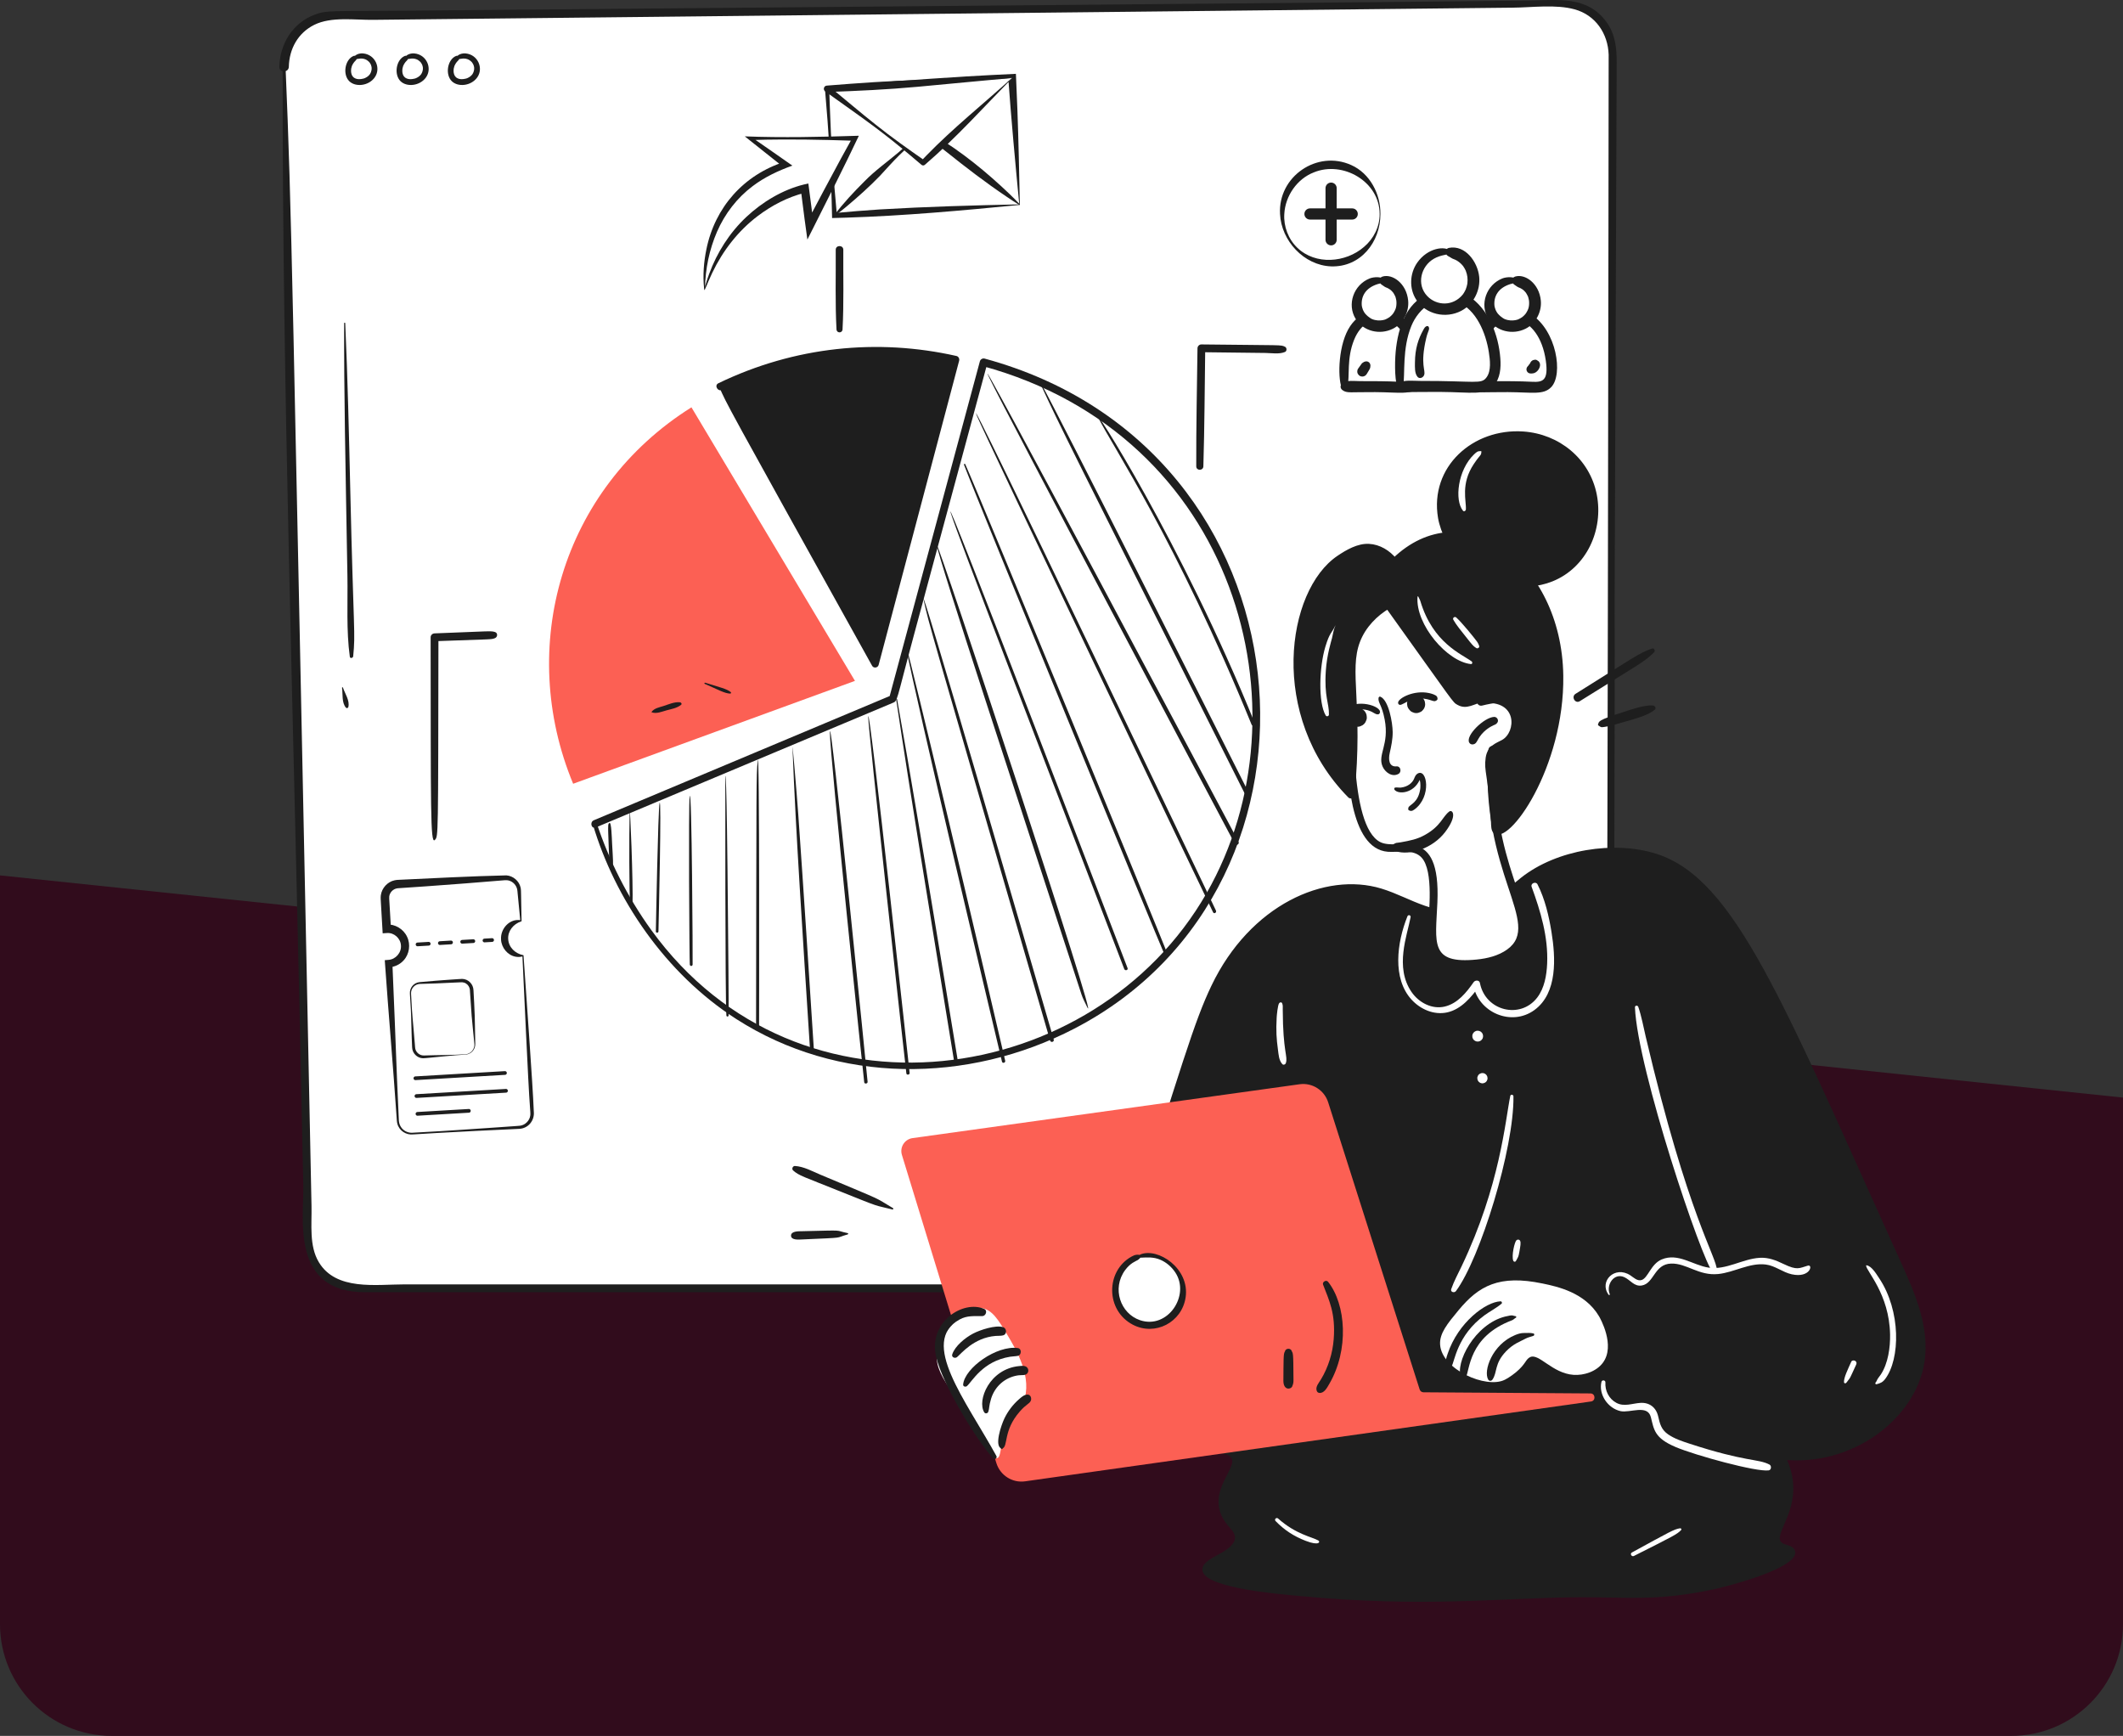 <svg width="570" height="466" viewBox="0 0 570 466" fill="none" xmlns="http://www.w3.org/2000/svg">
<rect x="0" y="0" width="570" height="466" fill="#333333" stroke="none"/>
<path d="M570 294.651L0 235V436C0 452.569 13.431 466 30 466H540C556.569 466 570 452.569 570 436V294.651Z" fill="#310C1C"/>
<g clip-path="url(#clip0_427_2)">
<path d="M76.273 17.927C78.441 122.854 80.609 227.781 82.777 332.706C82.928 340.007 88.865 345.847 96.137 345.847H418.745C426.11 345.847 432.086 339.862 432.107 332.465L432.986 14.457C433.007 6.98 426.938 0.929 419.494 1.003C309.498 2.079 199.501 3.154 89.503 4.23C82.066 4.304 76.119 10.46 76.273 17.927Z" fill="white"/>
<path d="M75.882 17.927C75.816 106.393 78.596 180.436 81.437 318.399C81.615 327.026 77.96 346.899 97.987 346.9C106.856 346.9 390.343 346.905 404.342 346.905C410.332 346.905 418.491 348.151 424.214 345.805C434.271 341.681 433.165 331.392 433.189 322.601C434.035 16.843 432.911 316.932 434.062 16.842C434.077 12.925 433.716 9.225 431.298 5.883C426.213 -1.149 418.248 0.017 410.577 0.156C399.579 0.355 199.798 2.086 110.908 2.841C88.658 3.03 87.686 2.697 84.341 3.994C78.522 6.25 75.149 11.801 75 17.927C74.96 19.572 77.505 19.572 77.546 17.927C77.662 13.122 79.988 8.852 84.372 6.668C88.926 4.4 95.252 5.387 100.204 5.327C111.205 5.194 401.062 2.094 406.116 2.058C411.361 2.02 417.694 1.108 422.79 2.515C428.365 4.054 431.722 9.012 431.904 14.673C431.907 14.763 431.616 308.582 431.058 331.509C430.881 338.835 426.167 344.523 418.585 344.79C417.769 344.819 418.167 344.772 108.613 344.793C100.94 344.793 90.234 346.563 85.596 338.828C82.961 334.434 83.74 328.681 83.638 323.765C78.348 68.589 78.371 58.468 76.665 17.927C76.644 17.423 75.882 17.417 75.882 17.927Z" fill="#1E1E1E"/>
<path d="M95.315 15.529C98.335 13.777 101.698 16.906 100.179 19.972C99.142 22.065 95.761 22.725 94.279 21.208C92.9 19.797 93.339 16.675 95.315 15.529Z" fill="white"/>
<path d="M95.182 15.758C95.643 16.086 96.271 15.584 97.471 15.748C97.295 15.724 97.614 15.758 97.963 15.877C98.882 16.187 99.415 17.026 99.218 16.77C99.366 16.963 99.529 17.248 99.614 17.451C99.539 17.272 99.684 17.612 99.752 17.961C99.761 18.005 99.779 18.175 99.767 18.048C99.787 18.271 99.791 18.48 99.764 18.725C99.784 18.55 99.748 18.923 99.623 19.295C99.458 19.785 99.123 20.161 99.255 20C98.897 20.438 98.557 20.688 97.977 20.959C98.205 20.853 97.387 21.328 96.092 21.24C96.001 21.234 96.12 21.246 96.132 21.247C95.568 21.166 95.295 21.024 94.98 20.807C94.888 20.742 95.073 20.889 94.989 20.813C94.663 20.513 94.609 20.383 94.707 20.531C94.613 20.392 94.527 20.264 94.427 20.03C94.493 20.185 94.401 19.975 94.337 19.717C94.276 19.474 94.258 19.26 94.281 19.458C94.245 19.145 94.243 18.833 94.284 18.484C94.267 18.632 94.302 18.391 94.312 18.339C94.406 17.867 94.575 17.485 94.51 17.634C94.828 16.881 95.445 16.277 95.267 16.489C95.446 16.277 95.476 16.259 95.603 16.118C96.094 15.575 95.526 14.781 94.958 15.006C92.596 15.938 91.932 20.006 93.781 21.805C95.453 23.432 98.962 23.098 100.607 20.784C102.37 18.304 100.761 14.636 97.474 14.339C95.838 14.192 94.579 15.328 95.185 15.761L95.182 15.758Z" fill="#1E1E1E"/>
<path d="M109.078 15.529C112.098 13.777 115.462 16.906 113.943 19.972C112.906 22.065 109.524 22.725 108.043 21.208C106.664 19.797 107.103 16.675 109.078 15.529Z" fill="white"/>
<path d="M108.944 15.758C109.405 16.086 110.033 15.584 111.233 15.748C111.057 15.724 111.376 15.758 111.725 15.877C112.645 16.187 113.177 17.026 112.98 16.77C113.128 16.963 113.291 17.248 113.376 17.451C113.301 17.272 113.446 17.612 113.515 17.961C113.524 18.005 113.541 18.175 113.53 18.048C113.549 18.271 113.553 18.48 113.527 18.725C113.546 18.55 113.51 18.923 113.385 19.295C113.221 19.785 112.885 20.162 113.018 20C112.66 20.438 112.319 20.688 111.739 20.959C111.966 20.855 111.155 21.328 109.854 21.24C109.763 21.234 109.883 21.246 109.895 21.247C109.331 21.166 109.057 21.024 108.743 20.807C108.65 20.742 108.835 20.889 108.752 20.813C108.419 20.507 108.373 20.386 108.47 20.531C108.376 20.392 108.289 20.264 108.189 20.03C108.255 20.183 108.164 19.974 108.099 19.717C108.038 19.474 108.02 19.26 108.043 19.458C108.007 19.145 108.005 18.833 108.046 18.484C108.029 18.632 108.064 18.391 108.074 18.339C108.168 17.867 108.337 17.485 108.273 17.634C108.59 16.881 109.207 16.277 109.029 16.489C109.208 16.277 109.238 16.259 109.365 16.118C109.856 15.575 109.289 14.781 108.72 15.006C106.358 15.938 105.694 20.006 107.543 21.805C109.216 23.432 112.724 23.098 114.37 20.784C116.132 18.304 114.523 14.636 111.236 14.339C109.601 14.192 108.341 15.328 108.947 15.761L108.944 15.758Z" fill="#1E1E1E"/>
<path d="M122.84 15.529C125.861 13.777 129.224 16.906 127.705 19.972C126.668 22.065 123.287 22.725 121.805 21.208C120.426 19.797 120.865 16.675 122.84 15.529Z" fill="white"/>
<path d="M122.708 15.758C123.169 16.086 123.797 15.584 124.997 15.748C124.821 15.724 125.14 15.758 125.489 15.877C126.408 16.187 126.941 17.026 126.744 16.77C126.892 16.963 127.054 17.248 127.139 17.451C127.065 17.272 127.21 17.612 127.278 17.961C127.287 18.005 127.305 18.175 127.293 18.048C127.313 18.271 127.317 18.48 127.29 18.725C127.31 18.55 127.274 18.923 127.148 19.295C126.984 19.782 126.649 20.162 126.781 20C126.423 20.438 126.083 20.688 125.503 20.959C125.731 20.853 124.919 21.328 123.618 21.24C123.527 21.234 123.646 21.246 123.658 21.247C123.094 21.166 122.821 21.024 122.506 20.807C122.414 20.742 122.599 20.889 122.515 20.813C122.182 20.507 122.136 20.386 122.233 20.531C122.139 20.392 122.053 20.264 121.953 20.03C122.018 20.185 121.927 19.975 121.863 19.717C121.802 19.474 121.784 19.26 121.806 19.458C121.771 19.145 121.769 18.833 121.809 18.484C121.793 18.632 121.827 18.391 121.838 18.339C121.933 17.862 122.102 17.482 122.036 17.634C122.354 16.881 122.97 16.277 122.793 16.489C122.972 16.277 123.002 16.259 123.129 16.118C123.619 15.575 123.052 14.781 122.484 15.006C120.122 15.938 119.458 20.006 121.307 21.805C122.979 23.432 126.487 23.098 128.133 20.784C129.896 18.304 128.287 14.636 125 14.339C123.364 14.192 122.105 15.328 122.711 15.761L122.708 15.758Z" fill="#1E1E1E"/>
<path d="M159.694 221.162C161.861 228.093 172.961 261.095 206.177 277.436C242.158 295.138 286.689 284.729 313.202 256.128C356.857 209.035 341.437 118.192 264.084 97.264C255.962 127.372 247.84 157.478 239.717 187.585C213.043 198.778 186.368 209.97 159.694 221.162Z" fill="white"/>
<path d="M159.169 221.309C165.066 241.167 178.526 261.263 197.693 273.566C224.912 291.036 259.754 291.009 288.46 276.129C362.782 237.602 353.482 120.468 264.362 96.264C263.824 96.119 263.235 96.446 263.089 96.99C256.762 120.473 240.535 180.692 238.747 187.319L239.451 186.611C218.689 195.321 165.345 217.718 159.432 220.2C158.265 220.69 158.777 222.627 159.962 222.13C181.824 212.958 238.889 189.028 239.575 188.739C241.108 188.095 240.408 188.882 245.354 170.572C248.467 159.048 261.621 110.364 265.084 97.544C264.66 97.785 264.235 98.028 263.811 98.269C331.76 116.776 352.173 190.385 323.973 239.736C294.053 292.097 214.42 304.306 174.885 249.705C168.436 240.8 163.428 230.76 160.223 221.02C160.003 220.354 158.968 220.63 159.171 221.31L159.169 221.309Z" fill="#1E1E1E"/>
<path d="M193.396 103.773C207.256 128.6 221.119 153.427 234.979 178.254C242.164 151.021 249.349 123.789 256.534 96.555C235.443 91.754 213.258 94.135 193.396 103.773Z" fill="#1E1E1E"/>
<path d="M193.133 103.928C195.128 108.503 194.027 106.568 234.156 178.738C234.555 179.459 235.691 179.297 235.9 178.509C241.525 157.338 255.922 102.88 257.52 96.829C257.656 96.312 257.35 95.689 256.807 95.566C235.648 90.793 213.385 92.987 192.878 102.882C191.685 103.457 192.727 105.239 193.916 104.665C212.683 95.604 234.511 92.643 256.264 97.546C256.026 97.125 255.788 96.704 255.55 96.282C249.964 117.464 235.648 171.944 234.062 177.999C234.644 177.923 235.224 177.847 235.806 177.77C195.737 106.297 196.547 107.773 193.659 103.619C193.433 103.292 192.978 103.57 193.134 103.928H193.133Z" fill="#1E1E1E"/>
<path d="M185.646 109.348C200.28 133.825 214.914 158.303 229.548 182.783C204.327 191.989 179.106 201.194 153.884 210.401C138.721 173.9 150.588 131.341 185.646 109.348Z" fill="#FC6054"/>
<path d="M323.089 125.188C323.404 114.633 323.441 104.066 323.587 93.506C323.241 93.854 322.895 94.201 322.549 94.549C326.373 94.6 337.847 94.729 339.758 94.751C341.41 94.771 343.475 95.145 345.015 94.478C345.548 94.248 345.527 93.334 345.015 93.095C343.771 92.515 344.979 92.733 322.549 92.463C321.982 92.456 321.518 92.947 321.51 93.506C321.379 104.064 321.14 114.629 321.179 125.188C321.183 126.425 323.052 126.422 323.089 125.188Z" fill="#1E1E1E"/>
<path d="M116.75 225.484C117.703 224.475 117.632 225.403 117.715 171.083C117.366 171.433 117.017 171.784 116.668 172.135C132.846 171.558 131.804 171.697 132.858 171.323C133.629 171.048 133.72 169.893 132.858 169.656C131.688 169.334 132.136 169.433 116.668 170.032C116.102 170.055 115.62 170.497 115.62 171.084C115.689 216.53 115.507 226.798 116.748 225.485L116.75 225.484Z" fill="#1E1E1E"/>
<path d="M226.21 88.439C226.593 81.338 226.365 74.163 226.418 67.05C226.429 65.734 224.373 65.733 224.383 67.05C224.437 74.163 224.209 81.336 224.592 88.439C224.649 89.484 226.153 89.485 226.21 88.439Z" fill="#1E1E1E"/>
<path d="M360.987 103.808C360.583 98.49 360.853 91.546 364.246 87.443C367.025 84.085 371.385 83.421 374.773 85.606C378.161 87.789 380.527 92.593 380.964 97.718C381.388 102.693 379.407 104.166 376.161 103.98C372.562 103.774 367.521 103.766 360.987 103.81V103.808Z" fill="white"/>
<path d="M361.777 104.027C362.456 100.839 361.508 96.281 363.569 91.198C367.157 82.35 377.58 84.151 379.408 96.775C380.19 102.178 378.605 102.641 375.721 102.489C372.519 102.321 368.424 102.309 365.082 102.315C363.621 102.317 361.672 101.968 360.446 102.879C359.77 103.381 359.756 104.235 360.446 104.736C361.678 105.629 362.47 105.221 369.214 105.266C375.849 105.309 378.762 106.08 380.85 103.941C384.161 100.55 382.289 88.717 375.478 84.392C370.979 81.536 365.392 83.285 362.515 87.542C359.341 92.24 359.1 101.076 360.196 104.027C360.455 104.722 361.592 104.888 361.775 104.027H361.777Z" fill="#1E1E1E"/>
<path d="M371.51 75.376C365.574 74.466 361.859 81.711 366.046 85.855C368.176 87.963 371.75 88.182 374.19 86.252C378.134 83.133 376.973 76.213 371.51 75.376Z" fill="white"/>
<path d="M371.8 75.205C371.15 74.172 368.878 74.297 367.748 74.746C363.416 76.472 361.596 81.723 363.964 85.583C366.047 88.979 370.497 89.99 373.98 88.246C376.718 86.875 378.37 83.718 378.074 80.677C377.628 76.074 373.857 73.442 371.197 74.237C370.175 74.542 370.101 75.822 370.916 76.393C371.677 76.928 371.892 77.099 372.458 77.286C372.12 77.175 372.468 77.231 373.139 77.679C373.542 77.947 373.829 78.303 374.077 78.581C373.778 78.247 374.141 78.548 374.632 79.594C374.433 79.173 374.693 79.499 374.927 80.821C374.778 79.977 375.22 81.957 374.566 83.244C374.254 83.86 374.174 83.977 373.915 84.338C374.187 83.96 373.735 84.629 373.077 85.135C373.362 84.916 372.698 85.433 372.052 85.709C372.468 85.531 370.551 86.562 368.344 85.642C368.614 85.754 367.568 85.393 366.511 84.17C366.193 83.802 365.782 82.825 365.967 83.275C365.746 82.736 365.676 82.312 365.629 82.092C365.586 81.888 365.65 82.318 365.629 82.111C365.379 79.57 366.623 77.298 369.863 76.272C370.409 76.098 372.21 75.861 371.798 75.206L371.8 75.205Z" fill="#1E1E1E"/>
<path d="M396.604 103.808C396.2 98.49 396.47 91.546 399.863 87.443C402.641 84.085 407.001 83.421 410.39 85.606C413.777 87.789 416.144 92.593 416.581 97.718C417.005 102.693 415.023 104.166 411.778 103.98C408.179 103.774 403.138 103.766 396.604 103.81V103.808Z" fill="white"/>
<path d="M397.393 104.027C398.072 100.839 397.125 96.281 399.185 91.198C402.774 82.35 413.197 84.151 415.025 96.775C415.807 102.178 414.222 102.641 411.338 102.489C408.135 102.321 404.041 102.309 400.698 102.315C399.238 102.317 397.289 101.968 396.062 102.879C395.386 103.381 395.373 104.235 396.062 104.736C397.295 105.629 398.087 105.221 404.83 105.266C411.466 105.309 414.379 106.08 416.466 103.941C419.777 100.55 417.906 88.717 411.094 84.392C406.595 81.536 401.009 83.285 398.132 87.542C394.958 92.24 394.716 101.076 395.813 104.027C396.071 104.722 397.208 104.888 397.392 104.027H397.393Z" fill="#1E1E1E"/>
<path d="M407.127 75.376C401.191 74.466 397.475 81.711 401.662 85.855C403.793 87.963 407.367 88.182 409.807 86.252C413.75 83.133 412.59 76.213 407.127 75.376Z" fill="white"/>
<path d="M407.416 75.205C406.767 74.172 404.495 74.297 403.365 74.746C399.033 76.472 397.213 81.723 399.581 85.583C401.664 88.979 406.114 89.99 409.596 88.246C412.334 86.875 413.986 83.718 413.691 80.677C413.245 76.074 409.474 73.442 406.813 74.237C405.791 74.542 405.718 75.822 406.533 76.393C407.294 76.928 407.509 77.099 408.074 77.286C407.737 77.175 408.085 77.231 408.756 77.679C409.159 77.947 409.446 78.303 409.693 78.581C409.395 78.247 409.757 78.548 410.248 79.594C410.05 79.173 410.31 79.499 410.544 80.821C410.395 79.977 410.836 81.957 410.183 83.244C409.871 83.86 409.79 83.977 409.532 84.338C409.804 83.96 409.352 84.629 408.694 85.135C408.979 84.916 408.315 85.433 407.668 85.709C408.085 85.531 406.167 86.562 403.96 85.642C404.23 85.754 403.184 85.393 402.128 84.17C401.81 83.802 401.398 82.825 401.583 83.275C401.362 82.736 401.292 82.312 401.246 82.092C401.203 81.888 401.267 82.318 401.246 82.111C400.995 79.57 402.24 77.298 405.479 76.272C406.026 76.098 407.827 75.861 407.415 75.206L407.416 75.205Z" fill="#1E1E1E"/>
<path d="M163.618 220.934C163.352 221.105 163.321 221.349 163.303 221.644C163.268 222.19 163.27 222.728 163.291 223.275C163.598 231.632 163.531 231.942 163.958 232.942C164.044 233.145 164.335 233.06 164.392 232.885C164.726 231.858 164.588 231.037 164.346 226.534C164.256 224.851 164.159 220.586 163.619 220.934H163.618Z" fill="#1E1E1E"/>
<path d="M169.055 217.979C168.889 224.207 168.935 239.556 169.176 242.916C169.205 243.328 169.802 243.335 169.819 242.916C170.038 237.521 169.134 214.985 169.055 217.979Z" fill="#1E1E1E"/>
<path d="M177.089 215.597C176.672 217.415 176.116 248.628 176.087 250.041C176.079 250.494 176.777 250.494 176.787 250.041C176.853 247.01 177.65 213.142 177.089 215.597Z" fill="#1E1E1E"/>
<path d="M185.17 213.807C184.814 215.755 185.096 258.119 185.205 258.949C185.269 259.432 185.903 259.441 185.96 258.949C186.013 258.485 185.766 210.548 185.17 213.807Z" fill="#1E1E1E"/>
<path d="M194.74 208.486C194.74 208.578 194.681 268.983 195.028 272.605C195.063 272.981 195.584 272.987 195.615 272.605C195.7 271.528 195.484 250.099 195.463 247.72C195.096 203.718 194.74 208.389 194.74 208.486Z" fill="#1E1E1E"/>
<path d="M203.425 204.331C203.037 208.701 203.102 208.335 202.993 275.568C202.993 276.092 203.804 276.092 203.804 275.568C203.804 275.446 203.98 198.099 203.427 204.331H203.425Z" fill="#1E1E1E"/>
<path d="M212.779 200.753C213.647 223.437 215.529 251.145 217.503 282.127C217.545 282.79 218.582 282.795 218.538 282.127C217.175 260.961 215.817 239.794 214.326 218.637C213.901 212.598 212.705 198.83 212.779 200.753Z" fill="#1E1E1E"/>
<path d="M222.816 196.644C222.803 202.74 231.793 288.916 232.034 290.549C232.11 291.065 232.971 290.945 232.941 290.427C232.889 289.521 222.833 189.147 222.816 196.645V196.644Z" fill="#1E1E1E"/>
<path d="M233.104 192.397C232.963 194.57 243.083 286.279 243.347 288.165C243.417 288.663 244.268 288.55 244.226 288.045C244.217 287.942 233.377 188.159 233.102 192.397H233.104Z" fill="#1E1E1E"/>
<path d="M240.618 187.773C244.671 214.882 249.158 241.89 256.142 284.747C256.247 285.387 257.218 285.116 257.114 284.479C247.185 224.316 244.596 208.615 240.86 187.707C240.831 187.545 240.593 187.615 240.616 187.774L240.618 187.773Z" fill="#1E1E1E"/>
<path d="M243.165 173.335C246.121 188.676 265.561 270.42 269.016 284.993C269.149 285.556 270.011 285.318 269.88 284.753C254.627 219.337 241.764 166.055 243.167 173.335H243.165Z" fill="#1E1E1E"/>
<path d="M248 161.12C249.618 168.273 248.039 162.578 281.945 279.348C282.126 279.971 283.099 279.706 282.917 279.08C276.896 258.425 245.941 152.017 248 161.12Z" fill="#1E1E1E"/>
<path d="M251.492 146.277C251.987 149.958 272.278 211.506 290.381 267.002C290.739 268.102 291.313 269.109 291.798 270.157C296.612 280.543 251.035 142.88 251.492 146.277Z" fill="#1E1E1E"/>
<path d="M255.306 137.822C257.223 143.973 276.836 194.798 301.848 260.136C302.058 260.688 302.952 260.448 302.739 259.89C301.862 257.608 252.226 127.94 255.307 137.824L255.306 137.822Z" fill="#1E1E1E"/>
<path d="M258.818 124.742C262.5 134.503 311.155 252.915 312.622 256.161C312.81 256.577 313.524 256.28 313.363 255.847C312.043 252.293 263.942 135.345 259.151 124.602C259.068 124.415 258.745 124.55 258.818 124.743V124.742Z" fill="#1E1E1E"/>
<path d="M262.295 111.657C264.182 116.256 324.803 243.244 325.703 244.915C325.985 245.437 326.694 244.977 326.476 244.46C326.221 243.854 257.339 99.584 262.295 111.657Z" fill="#1E1E1E"/>
<path d="M265.594 101.379C270.502 111.567 326.231 216.539 331.535 226.527C331.882 227.181 332.873 226.6 332.525 225.945C327.318 216.151 258.767 87.206 265.595 101.379H265.594Z" fill="#1E1E1E"/>
<path d="M279.259 102.864C284.825 114.925 286.061 117.254 334.67 213.986C334.979 214.598 335.896 214.059 335.587 213.446C321.764 185.994 285.85 114.522 279.429 102.765C279.368 102.652 279.209 102.751 279.261 102.864H279.259Z" fill="#1E1E1E"/>
<path d="M294.934 112.244C298.447 119.377 315.929 145.253 336.026 194.502C336.254 195.063 337.175 194.82 336.944 194.249C317.192 145.425 292.349 106.995 294.934 112.244Z" fill="#1E1E1E"/>
<path d="M92.4 86.761C92.342 105.337 92.74 123.551 93.279 154.716C93.401 161.827 92.951 169.252 93.922 176.299C93.998 176.853 94.783 176.653 94.829 176.176C95.467 169.604 94.949 170.603 94.042 131.469C93.695 116.559 93.346 101.655 92.694 86.761C92.685 86.573 92.402 86.571 92.4 86.761Z" fill="#1E1E1E"/>
<path d="M91.832 184.648C92.076 186.298 91.705 188.634 92.888 189.983C93.078 190.2 93.451 190.079 93.519 189.815C93.973 188.092 92.587 186.147 92.075 184.579C92.023 184.421 91.809 184.488 91.832 184.647V184.648Z" fill="#1E1E1E"/>
<path d="M174.989 191.222C176.244 191.691 177.747 191.022 178.976 190.689C180.343 190.319 181.734 190.109 182.863 189.213C183.166 188.973 182.881 188.561 182.581 188.53C181.046 188.369 179.527 189.096 178.079 189.55C176.968 189.899 175.677 190.125 174.94 191.098C174.904 191.144 174.946 191.204 174.991 191.222H174.989Z" fill="#1E1E1E"/>
<path d="M189.21 183.58C192.885 185.164 194.534 186.15 196.05 186.2C196.238 186.206 196.371 185.933 196.212 185.804C195.077 184.879 193.279 184.535 189.338 183.273C189.16 183.216 189.032 183.505 189.208 183.582L189.21 183.58Z" fill="#1E1E1E"/>
<path d="M375.946 103.755C375.433 96.991 375.775 88.157 380.091 82.938C383.625 78.668 389.173 77.823 393.482 80.601C397.792 83.379 400.801 89.488 401.356 96.007C401.895 102.335 399.375 104.209 395.246 103.973C390.666 103.71 384.256 103.701 375.945 103.755H375.946Z" fill="white"/>
<path d="M376.735 103.974C377.288 100.235 376.433 93.614 378.933 87.501C380.93 82.619 385.877 78.818 391.242 80.995C396.407 83.093 398.947 89.437 399.737 94.562C400.049 96.581 400.442 99.558 399.097 101.328C397.653 103.229 396.356 102.233 381.228 102.257C379.318 102.26 377.125 101.905 375.406 102.826C374.717 103.196 374.702 104.316 375.406 104.683C377.134 105.581 377.901 105.148 386.649 105.212C395.256 105.275 398.526 106.237 401.016 103.558C402.82 101.616 403.014 98.706 402.822 96.191C402.341 89.917 399.699 82.898 394.188 79.388C388.591 75.824 381.642 78.044 378.114 83.382C376.177 86.313 375.291 89.827 374.845 93.275C374.487 96.044 374.342 101.304 375.155 103.974C375.37 104.681 376.607 104.827 376.734 103.974H376.735Z" fill="#1E1E1E"/>
<path d="M389.314 67.685C381.86 66.542 377.194 75.642 382.453 80.844C385.128 83.49 389.616 83.766 392.68 81.343C397.632 77.425 396.173 68.737 389.314 67.685Z" fill="white"/>
<path d="M389.551 67.447C388.006 65.871 383.284 66.531 380.504 70.519C378.482 73.42 378.295 77.461 380.242 80.449C382.836 84.425 388.147 85.609 392.301 83.457C395.594 81.75 397.528 77.95 397.144 74.273C396.732 70.326 393.436 65.682 389 66.546C387.99 66.743 387.881 68.226 388.72 68.703C390.392 69.654 389.766 69.352 390.612 69.689C390.201 69.525 391.632 69.931 392.824 71.419C392.622 71.166 392.935 71.536 393.242 72.086C393.527 72.593 393.636 72.927 393.532 72.654C393.994 73.858 394.108 74.824 393.973 76.107C394.026 75.606 393.969 76.612 393.512 77.754C393.523 77.728 393.608 77.539 393.53 77.706C393.039 78.776 392.481 79.384 392.747 79.057C390.128 82.282 385.732 82.125 383.206 79.486C380.244 76.391 381.475 71.467 384.982 69.458C386.924 68.345 388.566 68.491 389.481 67.976C389.672 67.87 389.697 67.598 389.549 67.447H389.551Z" fill="#1E1E1E"/>
<path d="M383.134 87.541C382.606 87.65 382.385 88.121 382.144 88.558C380.807 90.972 379.919 93.573 379.898 97.317C379.89 98.508 379.78 100.212 380.583 101.157C381.145 101.82 382.108 101.375 382.36 100.687C382.848 99.349 381.215 97.999 382.918 90.789C383.384 88.822 383.891 88.474 383.616 87.815C383.53 87.608 383.364 87.493 383.134 87.541Z" fill="#1E1E1E"/>
<path d="M396.482 244.6C380.666 248.802 374.817 235.471 357.545 238.61C343.431 241.174 333.979 252.128 330.726 256.983C322.897 268.67 321.66 275.184 295.769 357.214C294.184 362.236 292.582 367.378 292.756 372.644C292.817 374.469 294.32 381.569 299.793 386.014C310.695 394.865 328.888 385.567 331.571 391.102C333.248 394.563 326.532 399.017 328.559 405.551C329.75 409.387 332.776 410.136 332.575 412.943C332.244 417.564 323.788 419.012 323.876 421.343C324.046 425.839 354.558 427.848 354.558 427.848C396.298 430.598 403.893 426.946 437.172 427.799C459.737 428.376 481.342 419.404 480.8 416.64C480.618 415.708 478.263 416.312 477.119 414.624C474.37 410.569 485.086 403.859 478.123 390.767C495.034 392.782 509.783 382.504 514.426 370.103C518.786 358.458 513.121 347.227 506.061 332.134C488.467 294.517 486.47 284.774 468.252 254.18C461.994 243.671 456.305 234.869 445.615 230.974C434.899 227.071 424.178 229.915 420.994 230.818C406.972 234.8 407.339 241.718 396.482 244.603V244.6Z" fill="#1E1E1E"/>
<path d="M396.312 243.982C385.458 246.566 379 241.005 370.888 238.541C355.752 233.944 335.631 242.938 325.266 264.587C320.708 274.109 317.612 284.653 300.707 338.399C293.171 362.358 290.654 368.146 292.133 374.856C293.15 379.477 295.659 383.967 299.391 386.905C309.508 394.87 325.347 388.333 329.84 390.714C334.255 393.055 322.351 400.384 329.518 409.352C330.695 410.825 333.767 412.995 328.995 416.208C326.424 417.939 322.228 419.277 322.895 421.842C324.079 426.395 343.774 427.961 348.504 428.413C382.439 431.659 402.522 428.951 424.072 428.777C435.832 428.683 444.534 429.984 459.893 426.699C464.589 425.695 479.55 421.675 481.731 417.769C482.528 416.343 481.499 415.224 480.124 414.849C478.692 414.458 477.674 414.056 477.855 412.616C478.323 408.874 484.983 401.734 479.016 390.242C478.719 390.762 478.422 391.282 478.125 391.802C497.413 394.017 514.303 380.736 516.683 365.763C518.16 356.466 514.237 347.393 510.489 339.118C478.729 269.015 465.89 235.982 444.8 229.236C433.401 225.59 417.956 228.05 408.409 235.604C404.331 238.832 402.001 241.727 396.133 243.328C394.502 243.773 395.194 246.322 396.833 245.875C405.363 243.548 407.702 238.976 413.206 235.615C419.651 231.678 427.997 230.058 435.468 230.396C455.111 231.283 462.457 246.302 473.353 265.535C484.911 285.937 491.551 303.493 503.347 328.867C508.241 339.394 513.134 348.736 514.519 357.142C517.475 375.097 499.533 392.129 478.123 389.73C477.294 389.637 476.906 390.665 477.232 391.29C479.495 395.616 480.16 400.218 478.522 404.861C477.601 407.469 475.504 410.198 475.485 413.042C475.475 414.639 476.362 416.025 477.813 416.697C478.14 416.848 479.593 417.282 479.697 417.251C479.763 417.27 479.83 417.29 479.896 417.309C479.703 417.167 479.605 416.983 479.601 416.759C479.539 416.535 479.802 416.496 479.601 416.62C479.645 416.592 479.521 416.743 479.326 416.923C475.115 420.796 456.708 427.044 435.181 426.638C412.568 426.212 402.042 427.781 383.509 427.809C369.875 427.83 350.341 426.997 336.801 424.845C334.378 424.46 326.997 423.234 325.169 421.591C324.928 421.373 324.886 421.375 324.905 421.211C324.868 421.535 324.941 421.241 325.019 421.165C327.175 419.018 332.369 417.979 333.451 413.924C334.654 409.415 328.586 408.074 329.227 402.19C329.68 398.025 333.524 394.622 332.727 391.417C330.698 383.256 310.358 394.664 299.576 384.563C296.515 381.696 294.253 377.382 293.749 373.177C293.086 367.651 294.156 364.504 316.248 295.258C321.679 278.23 325.744 264.171 333.74 254.491C343.346 242.863 357.876 235.525 372.555 240.842C379.878 243.494 386.202 248.139 396.652 245.223C397.444 245.003 397.112 243.798 396.313 243.988L396.312 243.982Z" fill="#1E1E1E"/>
<path d="M370.887 158.036C362.778 162.954 362.683 174.646 362.532 193.096C362.474 200.22 362.275 224.656 370.985 227.335C374.92 228.546 381.617 225.509 383.8 231.915C388.19 244.791 377.008 260.693 396.698 258.621C397.935 258.49 404.347 257.816 407.297 253.757C413.274 245.53 398.318 232.255 400.683 201.338C408.457 199.342 411.423 192.335 410.45 190.084C409.369 187.58 404.185 186.695 397.631 188.364C397.527 185.94 397.279 182.336 396.627 178.007C395.106 167.923 394.345 162.882 390.883 159.644C386.055 155.128 376.85 154.42 370.885 158.036H370.887Z" fill="white"/>
<path d="M370.675 157.674C364.86 160.438 363.177 167.215 362.405 173.101C361.374 180.966 361.452 189.018 361.504 196.939C361.572 207.5 362.293 227.831 372.607 228.659C375.471 228.888 379.446 227.818 381.665 230.206C385.025 233.824 383.555 245.232 383.46 248.983C383.305 255.149 384.879 258.928 391.095 259.713C396.84 260.438 405.711 258.871 408.686 253.545C413.752 244.48 399.496 231.753 401.757 201.34C401.494 201.686 401.232 202.033 400.967 202.38C409.81 199.998 416.01 189.68 408.133 187.017C404.716 185.862 400.75 186.475 397.341 187.314C397.799 187.664 398.258 188.015 398.716 188.364C398.529 184.164 398.026 180.01 397.395 175.856C396.497 169.939 395.722 162.562 391.537 158.757C386.553 154.227 377.145 153.085 370.342 157.104C369.148 157.809 370.23 159.676 371.428 158.97C376.875 155.766 385.168 155.931 389.988 160.313C393.944 163.909 394.36 170.394 395.126 175.336C395.796 179.664 396.349 183.987 396.546 188.366C396.579 189.083 397.213 189.591 397.92 189.416C400.818 188.7 404.07 188.171 407.015 188.95C408.389 189.314 409.715 189.995 409.527 191.568C408.991 196.023 404.338 199.234 400.399 200.3C399.915 200.43 399.645 200.865 399.609 201.34C397.177 234.404 414.331 247.934 404.65 254.896C402.309 256.58 399.332 257.302 396.503 257.585C383.809 258.858 385.441 253.175 385.922 242.271C386.856 221.039 375.521 228.546 370.596 226.066C362.019 221.747 363.393 190.446 363.744 180.431C364.047 171.783 364.415 163.627 371.182 158.333C371.581 158.021 371.073 157.483 370.675 157.674Z" fill="#1E1E1E"/>
<path d="M242.152 310.04C250.604 337.605 259.054 365.17 267.505 392.734C268.525 396.059 271.798 398.148 275.229 397.664C325.876 390.519 376.522 383.375 427.17 376.23C428.496 376.043 428.366 374.078 427.026 374.069L382.185 373.763C381.718 373.76 381.305 373.456 381.163 373.008C372.975 347.314 364.788 321.619 356.6 295.924C355.556 292.646 352.313 290.597 348.919 291.069C314.285 295.888 279.65 300.708 245.017 305.525C242.882 305.822 241.519 307.969 242.153 310.039L242.152 310.04Z" fill="#FC6054"/>
<path d="M306.293 337.184C301.794 338.275 298.711 343.185 299.604 348.021C300.451 352.609 304.72 356.285 309.595 355.737C314.523 355.182 317.817 350.566 317.646 346.122C317.429 340.508 311.704 335.874 306.293 337.185V337.184Z" fill="white"/>
<path d="M306.352 336.973C305.356 336.674 304.676 336.845 303.776 337.347C296.834 341.213 296.796 351.8 304.18 355.632C310.113 358.711 317.322 355.032 318.325 348.286C319.484 340.478 310.841 334.821 306.177 336.761C305.759 336.935 305.753 337.651 306.293 337.626C308.123 337.538 309.74 337.427 311.479 338.159C313.154 338.865 314.59 340.113 315.584 341.637C319.598 347.793 313.469 356.945 306.05 354.397C300.822 352.602 298.473 345.893 302.07 340.98C303.488 339.044 304.895 338.608 305.474 338.258C305.859 338.026 306.138 337.659 306.447 337.341C306.563 337.221 306.508 337.021 306.35 336.973H306.352Z" fill="#1E1E1E"/>
<path d="M398.186 187.797C395.552 188.083 394.784 189.349 392.932 188.948C390.544 188.429 389.392 185.681 388.77 184.816C383.415 177.364 378.058 169.912 372.702 162.46C370.593 163.684 367.786 165.724 365.695 169.039C360.061 177.973 365.391 186.04 362.69 213.35C340.806 191.344 346.998 156.67 360.55 149.23C362.665 148.069 365.022 146.399 368.19 146.831C371.582 147.293 373.714 149.714 374.395 150.559C376.145 148.851 381.736 143.836 389.834 143.617C398.874 143.372 405.095 149.269 407.519 151.566C421.37 164.691 420.579 188.095 415.437 203.065C411.65 214.091 404.308 224.024 401.879 223.147C400.89 222.791 401.54 220.934 400.493 212.048C399.762 205.838 399.05 203.396 400.682 201.338C402.151 199.489 403.786 200.126 405.324 197.997C406.733 196.047 407.302 192.829 405.847 190.543C403.759 187.262 398.677 187.743 398.186 187.797Z" fill="#1E1E1E"/>
<path d="M398.186 187.157C395.81 187.395 393.575 189.178 391.51 187.185C390.749 186.451 390.282 185.528 389.727 184.642C388.536 182.741 374.802 163.818 373.49 161.999C373.202 161.599 372.702 161.399 372.243 161.671C366.556 165.023 362.78 170.197 362.133 176.796C361.211 186.217 363.739 192.451 361.701 213.35C362.263 213.117 362.826 212.883 363.388 212.649C341.841 190.813 346.936 154.163 364.7 147.986C368.192 146.773 371.613 148.367 373.847 151.109C374.116 151.439 374.666 151.379 374.942 151.109C378.623 147.537 383.404 144.946 388.554 144.475C399.456 143.48 409.573 152.584 414.022 162.208C419.973 175.08 419.827 196.139 409.613 213.62C408.136 216.15 404.896 221.096 402.728 222.133C402.595 222.197 402.404 222.242 402.289 222.31C402.103 222.419 402.188 222.245 402.227 222.332C402.327 222.557 402.23 222.374 402.152 221.674C401.96 219.905 402.115 217.608 401.045 209.376C400.772 207.281 399.932 204.25 401.106 202.287C401.969 200.845 403.655 200.672 404.899 199.711C408.348 197.05 408.87 190.13 404.053 187.767C402.282 186.898 400.141 186.601 398.183 186.805C396.929 186.935 396.918 188.922 398.183 188.79C407.518 187.818 407.079 196.56 403.262 198.65C401.733 199.488 399.351 200.177 398.887 203.391C398.343 207.168 399.572 207.779 400.312 220.705C400.366 221.635 400.293 222.978 401.052 223.669C405.065 227.321 420.075 205.931 419.724 181.373C419.284 150.546 392.683 131.695 373.844 150.009H374.939C373.113 147.769 370.475 146.149 367.552 145.999C364.519 145.845 361.522 147.574 359.079 149.224C345.302 158.536 340.482 192.258 361.987 214.052C362.636 214.709 363.594 214.169 363.675 213.35C366.052 188.982 362.099 180.132 365.161 172.239C366.65 168.402 369.657 165.303 373.161 163.251C372.744 163.142 372.329 163.033 371.913 162.923C390.932 189.458 389.967 188.448 391.311 189.216C393.838 190.656 395.863 188.831 398.353 188.416C399.054 188.299 398.899 187.086 398.183 187.158L398.186 187.157Z" fill="#1E1E1E"/>
<path d="M392.969 150.014C382.748 139.777 385.252 122.964 400.338 117.927C408.116 115.328 419.024 117.015 424.756 125.753C429.95 133.673 428.987 144.475 422.614 150.988C414.373 159.409 400.308 157.362 392.969 150.014Z" fill="#1E1E1E"/>
<path d="M393.396 149.762C392.021 147.159 389.634 145.34 388.355 140.07C385.541 128.468 394.051 118.79 405.597 117.907C414.082 117.258 422.441 121.583 425.664 129.727C430.945 143.07 421.043 157.93 405.214 155.068C400.792 154.269 396.893 152.088 393.226 149.569C392.814 149.285 392.233 149.855 392.527 150.27C397.629 157.451 409.065 159.201 416.85 156.059C425.986 152.372 430.578 142.238 428.711 132.747C426.813 123.098 418.567 116.48 408.959 115.833C395.48 114.925 383.788 125.307 386.095 139.051C386.727 142.815 389.382 148.613 392.718 150.439C393.159 150.68 393.627 150.199 393.394 149.76L393.396 149.762Z" fill="#1E1E1E"/>
<path d="M401.176 192.451C398.49 192.545 393.329 197.534 394.49 199.386C394.731 199.771 395.134 199.906 395.564 199.825C396.719 199.607 396.476 198.343 398.378 196.482C399.767 195.124 401.424 194.52 401.012 194.694C401.251 194.594 401.479 194.508 401.688 194.354C402.7 193.608 402.004 192.422 401.175 192.452L401.176 192.451Z" fill="#1E1E1E"/>
<path d="M370.118 187.392C369.963 188.694 371.006 189.135 371.777 193.2C373.043 199.873 369.833 202.533 371.188 205.729C371.873 207.343 373.801 208.733 375.508 207.734C376.372 207.227 376.061 205.637 374.969 205.735C372.843 205.927 372.759 203.778 373.119 202.162C373.54 200.276 373.935 198.454 373.917 196.506C373.895 194.026 372.861 187.946 370.603 187.022C370.346 186.917 370.145 187.175 370.118 187.392Z" fill="#1E1E1E"/>
<path d="M389.103 217.858C387.241 219.277 386.892 221.745 382.525 224.165C380.472 225.304 378.615 225.659 376.093 226.115C374.663 226.374 375.091 226.05 373.848 226.804C373.529 226.997 373.472 227.441 373.732 227.709C374.047 228.034 374.266 228.34 374.723 228.496C378.406 229.754 384.641 227.821 388.047 223.312C391.441 218.815 389.916 217.239 389.104 217.858H389.103Z" fill="#1E1E1E"/>
<path d="M378.467 190.614C378.692 190.892 378.947 191.099 379.326 191.222C379.868 191.508 380.627 191.508 381.169 191.222C381.788 191.02 382.012 190.629 382.312 190.239C382.529 189.864 382.637 189.461 382.639 189.027C382.611 188.814 382.582 188.601 382.554 188.388C382.44 187.982 382.236 187.629 381.939 187.329C381.902 187.299 381.864 187.269 381.827 187.239C381.612 187.007 381.357 186.842 381.063 186.746C380.526 186.463 379.771 186.463 379.232 186.746C378.618 186.947 378.394 187.335 378.097 187.722C377.882 188.093 377.774 188.495 377.773 188.925C377.801 189.136 377.83 189.347 377.858 189.559C377.971 189.963 378.174 190.314 378.468 190.611L378.467 190.614Z" fill="#1E1E1E"/>
<path d="M365.415 194.881C366.014 194.685 366.565 194.132 366.759 193.531C367.093 192.891 366.959 192.406 366.887 191.868C366.766 191.435 366.549 191.059 366.234 190.741C366.062 190.608 365.891 190.474 365.719 190.341C365.042 189.947 364.134 189.854 363.455 190.212C362.856 190.408 362.305 190.961 362.111 191.562C361.777 192.202 361.911 192.688 361.983 193.225C362.103 193.659 362.321 194.035 362.636 194.352C362.808 194.486 362.979 194.619 363.151 194.752C363.81 195.136 364.724 195.245 365.415 194.881Z" fill="#1E1E1E"/>
<path d="M375.902 189.226C376.831 189.251 378.993 186.827 383.173 187.705C383.958 187.87 384.777 188.237 385.135 188.237C385.408 188.237 385.996 187.942 385.953 187.625C385.974 187.781 385.969 187.278 385.825 187.029C385.526 186.517 384.277 186.182 383.7 186.058C379.684 185.198 375.602 187.336 375.379 188.538C375.314 188.893 375.531 189.217 375.902 189.226Z" fill="#1E1E1E"/>
<path d="M362.11 191.18C362.981 190.976 365.819 189.503 368.886 191.406C369.345 191.691 370.27 192.118 370.493 191.312C371.005 189.458 363.935 187.521 361.608 190.315C361.283 190.705 361.584 191.303 362.11 191.18Z" fill="#1E1E1E"/>
<path d="M374.431 212.034C375.451 213.301 379.462 213.026 381.138 209.426C381.304 209.07 381.292 209.144 381.344 209.042C381.417 208.897 381.277 209.153 381.329 209.058C381.339 209.04 381.38 208.992 381.399 208.985C381.504 208.943 381.247 209.088 381.336 209.03C381.359 209.015 381.381 209.001 381.407 208.989C381.432 208.977 381.21 209.066 381.28 209.045C381.392 209.012 381.157 209.055 381.154 209.057C381.336 209.046 380.975 209.012 381.105 209.049C380.942 209.003 380.887 208.888 381.005 209.024C381.09 209.121 380.944 208.921 380.962 208.966C381.054 209.189 381.15 209.049 381.326 210.085C381.344 210.193 381.31 209.935 381.322 210.047C381.438 211.098 381.281 212.04 381.322 211.754C380.814 215.428 378.598 215.975 378.186 216.683C378.103 216.827 378.13 216.969 378.094 217.117C378.045 217.324 378.16 217.484 378.345 217.561C378.742 217.723 379.016 217.847 379.747 217.317C384.457 213.899 383.179 206.036 380.55 207.705C380.061 208.017 379.865 208.568 379.652 209.075C379.191 210.17 377.975 211.212 376.138 211.425C375.621 211.484 375.096 211.333 374.595 211.42C374.295 211.471 374.278 211.844 374.434 212.036L374.431 212.034Z" fill="#1E1E1E"/>
<path d="M258.711 378.487C252.893 369.166 248.218 365.43 254.473 356.982C255.403 355.726 259.166 350.643 263.41 351.138C266.34 351.479 268.038 354.312 270.311 358.101C272.854 362.34 277.347 369.836 274.773 376.47C273.509 379.726 271.663 379.888 269.865 384.758C268.343 388.883 268.792 391.138 267.709 391.444C266.139 391.888 264.275 387.4 258.711 378.485V378.487Z" fill="white"/>
<path d="M267.518 390.852C259.291 375.891 246.738 360.217 257.641 354.219C259.675 353.099 261.528 353.343 263.73 353.315C264.675 353.303 265.23 351.827 264.25 351.391C258.672 348.912 249.222 354.803 251.316 364.133C253.03 371.775 262.373 386.838 266.655 391.523C267.086 391.995 267.814 391.393 267.519 390.854L267.518 390.852Z" fill="#1E1E1E"/>
<path d="M269.132 388.947C269.231 388.841 269.302 388.747 269.387 388.627C269.292 388.7 269.198 388.774 269.102 388.847C270.754 388.321 269.245 384.101 273.832 378.89C275.58 376.904 276.327 376.916 276.738 376.075C277.073 375.386 276.685 374.285 275.768 374.378C274.88 374.467 274.253 375.055 273.6 375.623C272.019 376.992 270.606 378.818 269.663 380.797C268.78 382.651 266.919 388.173 268.85 388.848C268.755 388.775 268.661 388.702 268.565 388.628C268.731 388.859 268.938 389.157 269.132 388.949V388.947Z" fill="#1E1E1E"/>
<path d="M256.949 364.321C258.008 363.469 261.401 359.098 267.327 358.63C267.974 358.579 268.664 358.643 269.295 358.486C270.426 358.204 270.341 356.594 269.295 356.27C267.288 355.648 263.186 357.009 261.31 357.978C259.12 359.111 256.386 361.366 255.668 363.57C255.407 364.372 256.405 364.756 256.949 364.32V364.321Z" fill="#1E1E1E"/>
<path d="M259.612 372.094C261.007 370.882 263.801 365.415 271.205 364.217C271.899 364.104 272.608 364.118 273.295 363.977C274.291 363.773 274.353 362.042 273.295 361.892C267.621 361.089 259.002 367.219 258.592 371.67C258.539 372.232 259.259 372.401 259.612 372.094Z" fill="#1E1E1E"/>
<path d="M265.342 378.993C265.658 378.145 265.475 377.496 266.087 375.509C267.148 372.064 269.884 369.833 273.079 369.259C274.37 369.027 275.396 369.409 275.925 368.531C276.21 368.057 276.124 367.458 275.737 367.07C275.213 366.544 274.323 366.66 273.652 366.723C265.64 367.477 262.282 375.978 264.253 379.135C264.539 379.595 265.163 379.468 265.341 378.993H265.342Z" fill="#1E1E1E"/>
<path d="M414.152 344.558C402.486 342.114 397.01 345.207 391.629 351.7C388.625 355.326 386.444 357.957 386.651 360.984C387.109 367.682 399.029 372.887 403.996 370.41C404.34 370.239 405.618 369.547 407.039 368.364C409.723 366.129 409.576 364.913 410.832 364.317C413.178 363.203 416.753 368.665 422.449 369.079C425.212 369.28 428.571 368.234 430.353 365.833C433.809 361.178 429.574 353.79 429.323 353.366C425.53 346.942 418.124 345.389 414.151 344.556L414.152 344.558Z" fill="white"/>
<path d="M411.698 357.965C410.862 357.755 410.031 357.851 409.182 357.845C408.33 357.839 407.594 358.073 406.803 358.396C400.626 360.924 398.197 368.05 399.574 370.363C399.841 370.811 400.426 370.762 400.703 370.363C402.075 368.388 401.144 366.127 404.341 362.784C406.369 360.664 408.216 360.124 409.591 359.36C410.238 359 411.01 358.868 411.698 358.612C411.989 358.504 412.041 358.05 411.698 357.963V357.965Z" fill="#1E1E1E"/>
<path d="M406.881 353.315C406.051 353.249 406.45 352.845 404.082 353.44C395.978 355.476 390.522 365.961 392.307 369.878C392.532 370.374 393.254 370.287 393.505 369.878C394.685 367.942 394.139 358.875 405.963 354.429C406.386 354.27 406.621 353.925 406.997 353.741C407.217 353.633 407.088 353.332 406.882 353.315H406.881Z" fill="#1E1E1E"/>
<path d="M402.883 349.341C398.914 349.476 391.471 355.034 388.669 363.449C388.33 364.468 387.954 365.501 388.191 366.575C388.361 367.345 389.355 367.341 389.743 366.779C390.54 365.622 391.158 358.471 398.611 353.059C400.084 351.989 401.774 351.148 403.146 349.976C403.392 349.767 403.192 349.331 402.883 349.341Z" fill="#1E1E1E"/>
<path d="M429.974 370.953C429.156 374.373 431.703 378.053 435.074 378.816C437.608 379.39 442.341 376.904 443.239 380.449C444.09 383.802 444.161 386.037 449.912 388.468C455.166 390.689 471.546 395.197 474.872 394.722C475.6 394.619 475.682 393.48 475.075 393.164C471.949 391.541 468.9 392.55 453.581 387.545C451.615 386.902 449.606 386.247 447.884 385.065C446.037 383.799 445.665 382.257 445.197 380.214C444.651 377.835 442.863 376.432 440.37 376.609C438.206 376.762 436.044 377.709 433.983 376.6C431.964 375.513 430.894 373.354 431.032 371.096C431.069 370.487 430.116 370.363 429.975 370.952L429.974 370.953Z" fill="white"/>
<path d="M432.2 347.401C431.138 344.93 433.368 341.544 436.16 342.884C437.77 343.657 438.768 345.423 440.79 345.096C444.112 344.558 444.116 339.349 448.666 339.21C452.855 339.081 456.058 342.538 461.303 342.015C465.593 341.586 469.725 338.919 474.099 339.465C476.615 339.778 478.608 341.548 481.054 342.085C486.06 343.185 486.845 339.346 485.384 339.764C483.061 340.43 482.574 341.099 478.924 339.343C476.831 338.336 474.842 337.523 472.471 337.662C467.818 337.936 463.448 341.013 458.722 340.292C454.517 339.65 450.534 336.244 446.141 338.101C443.229 339.331 442.503 343.051 440.761 343.618C439.61 343.993 438.597 342.935 437.714 342.357C433.573 339.649 429.231 343.957 431.893 347.583C432.031 347.772 432.294 347.615 432.203 347.402L432.2 347.401Z" fill="white"/>
<path d="M438.966 270.419C439.625 287.022 457.035 338.691 459.834 341.465C460.241 341.87 460.95 341.571 460.956 340.998C460.993 337.476 453.261 326.786 441.853 278.28C441.232 275.642 440.741 272.857 439.858 270.297C439.698 269.834 438.945 269.878 438.966 270.419Z" fill="white"/>
<path d="M377.874 245.993C375.032 253.091 373.799 262.65 378.959 268.325C381.357 270.962 385.016 272.563 388.57 271.775C392.372 270.932 395.087 267.628 397.25 264.616C396.683 264.541 396.118 264.468 395.551 264.393C396.879 271.818 405.791 275.645 411.965 271.153C418.253 266.576 417.659 257.01 416.56 250.214C415.862 245.899 414.795 241.307 412.797 237.393C412.358 236.535 410.886 237.131 411.224 238.06C413.64 244.691 415.705 251.538 415.391 258.691C415.253 261.82 414.67 265.262 412.717 267.807C408.2 273.69 398.811 271.422 397.344 263.897C397.177 263.041 396.062 263.073 395.645 263.674C393.724 266.439 391.359 269.371 387.938 270.201C384.477 271.04 380.954 269.16 378.998 266.328C374.392 259.658 377.818 251.085 378.728 246.228C378.835 245.659 378.086 245.466 377.874 245.992V245.993Z" fill="white"/>
<path d="M397.129 279.561C397.247 279.525 397.355 279.482 397.472 279.417C397.777 279.18 397.829 279.159 397.883 279.038C398.147 278.749 398.15 278.491 398.195 278.154C398.148 277.809 398.148 277.562 397.883 277.27C397.666 276.936 397.404 276.864 397.129 276.747C396.786 276.7 396.538 276.633 396.183 276.82C396.061 276.855 395.953 276.918 395.862 277.007C395.471 277.262 395.209 277.865 395.316 278.346C395.316 278.478 395.349 278.6 395.415 278.714C395.537 279.092 395.773 279.228 396.009 279.411C396.123 279.461 396.24 279.508 396.355 279.558C396.611 279.627 396.87 279.627 397.126 279.558L397.129 279.561Z" fill="white"/>
<path d="M398.544 290.705C398.868 290.599 399.165 290.301 399.271 289.975C399.451 289.629 399.38 289.367 399.339 289.076C399.274 288.843 399.156 288.639 398.986 288.466C398.893 288.395 398.801 288.323 398.708 288.251C398.342 288.038 397.852 287.987 397.484 288.182C397.161 288.288 396.864 288.586 396.758 288.911C396.577 289.258 396.649 289.52 396.689 289.811C396.755 290.044 396.873 290.248 397.043 290.42C397.135 290.492 397.228 290.564 397.32 290.636C397.677 290.845 398.171 290.903 398.544 290.705Z" fill="white"/>
<path d="M343.442 269.302C343.042 269.846 342.808 272.542 342.772 273.168C342.571 276.735 342.722 278.873 343.114 281.777C343.29 283.081 343.35 284.627 344.272 285.646C344.578 285.985 345.102 285.781 345.231 285.392C345.842 283.565 344.447 282.576 344.403 271.044C344.4 270.437 344.487 269.86 344.226 269.301C344.066 268.959 343.623 269.054 343.441 269.301L343.442 269.302Z" fill="white"/>
<path d="M405.496 294.193C404.155 300.652 402.81 318.184 392.401 339.981C391.44 341.994 390.373 343.945 389.637 346.056C389.357 346.862 390.472 347.172 390.904 346.593C397.41 337.891 406.544 308.26 406.341 294.309C406.333 293.837 405.598 293.702 405.495 294.193H405.496Z" fill="white"/>
<path d="M407.148 332.942C406.672 333.333 405.779 337.037 406.288 338.435C406.379 338.687 406.722 338.838 406.928 338.604C407.09 338.42 407.184 338.219 407.289 338.002C407.503 337.569 407.689 337.515 407.939 336.027C408.191 334.517 408.406 333.58 408.113 333.067C407.901 332.694 407.446 332.697 407.148 332.943V332.942Z" fill="white"/>
<path d="M501.026 339.745C501.017 341.179 507.237 347.33 507.464 358.194C507.538 361.745 506.923 366.004 504.996 368.961C504.751 369.335 504.458 369.671 504.208 370.041C503.954 370.416 503.867 370.829 503.566 371.162C503.394 371.352 503.56 371.676 503.823 371.604C504.849 371.318 505.445 371.109 506.134 370.204C510.218 364.841 510.411 351.878 504.509 343.109C503.779 342.024 502.517 339.845 501.111 339.662C501.067 339.656 501.028 339.706 501.028 339.746L501.026 339.745Z" fill="white"/>
<path d="M497.027 365.583C496.031 367.844 495.059 369.747 495.088 371.04C495.093 371.337 495.429 371.448 495.638 371.27C495.816 371.118 495.94 370.92 496.075 370.732C496.886 369.602 496.301 370.834 498.348 366.359C498.854 365.255 497.353 364.844 497.026 365.583H497.027Z" fill="white"/>
<path d="M438.69 417.698C449.206 412.394 450.273 411.897 451.354 410.751C451.564 410.526 451.346 410.228 451.075 410.27C449.463 410.518 448.424 411.154 438.146 416.766C437.535 417.1 438.075 418.009 438.69 417.699V417.698Z" fill="white"/>
<path d="M342.476 408.327C344.877 410.794 347.404 412.417 350.531 413.629C354.318 415.098 354.489 413.848 353.967 413.551C352.235 412.565 347.988 411.943 343.153 407.649C342.695 407.241 342.043 407.882 342.477 408.327H342.476Z" fill="white"/>
<path d="M358.526 167.918C357.509 170.089 357.021 169.72 355.846 173.607C354.18 179.113 353.889 188.609 355.934 192.06C356.174 192.464 356.79 192.284 356.802 191.823C356.881 188.79 355.501 187.082 355.965 180.091C356.255 175.725 357.423 172.157 357.629 171.303C357.905 170.153 358.042 169.008 358.548 167.928C358.554 167.915 358.535 167.903 358.527 167.916L358.526 167.918Z" fill="white"/>
<path d="M380.586 160.202C380.007 167.72 388.605 177.638 394.927 178.271C395.346 178.313 395.39 177.752 395.12 177.555C392.414 175.563 384.713 172.617 381.348 161.357C381.211 160.899 380.969 160.601 380.796 160.172C380.752 160.06 380.595 160.075 380.584 160.201L380.586 160.202Z" fill="white"/>
<path d="M390.204 166.38C391.059 167.85 391.883 168.844 394.611 172.266C395.536 173.428 395.869 173.655 396.385 173.978C396.746 174.204 397.298 173.823 397.14 173.395C396.992 172.995 396.853 172.644 396.601 172.296C395.703 171.062 392.496 167.128 390.995 165.769C390.582 165.394 389.909 165.868 390.206 166.38H390.204Z" fill="white"/>
<path d="M397.606 121.104C397.071 121.163 396.882 120.913 395.779 121.964C391.373 126.162 390.475 134.293 392.792 137.103C393.065 137.434 393.542 137.137 393.568 136.781C393.732 134.467 392.104 129.969 395.69 124.58C396.977 122.645 397.327 122.503 397.6 121.989C397.724 121.757 397.674 121.522 397.743 121.288C397.767 121.205 397.698 121.095 397.604 121.105L397.606 121.104Z" fill="white"/>
<path d="M355.229 344.862C356.78 348.961 358.645 352.491 358.079 359.561C357.787 363.229 356.665 366.969 354.673 370.289C354.141 371.173 353.112 372.274 353.533 373.38C353.661 373.717 353.898 373.903 354.255 373.933C355.541 374.039 356.307 372.52 356.862 371.574C362.248 362.405 361.407 350.159 356.556 344.087C356.066 343.475 354.953 344.135 355.229 344.864V344.862Z" fill="#1E1E1E"/>
<path d="M345.007 362.773C344.999 362.829 344.992 362.883 344.984 362.938C345.068 362.793 345.153 362.649 345.236 362.504C344.73 363.107 344.626 363.006 344.596 367.396C344.596 367.456 344.574 370.676 344.575 370.736C344.617 373.293 346.581 373.026 346.942 372.187C347.363 371.21 347.285 370.841 347.278 369.708C347.234 363.077 347.23 363.229 346.623 362.504C346.706 362.649 346.791 362.793 346.875 362.938C346.709 361.729 345.126 361.912 345.008 362.773H345.007Z" fill="#1E1E1E"/>
<path d="M424.16 188.231C440.267 178.166 441.514 177.676 444.111 175.11C444.519 174.707 444.106 173.904 443.529 174.106C440.04 175.332 438.957 176.299 423.014 186.261C421.776 187.035 422.914 189.009 424.16 188.231Z" fill="#1E1E1E"/>
<path d="M429.143 194.747C430.002 195.359 429.907 195.249 430.902 195.121C432.266 194.947 435.801 193.889 436.883 193.567C438.967 192.945 442.422 192.099 444.285 190.524C444.767 190.116 444.327 189.449 443.82 189.397C441.453 189.153 437.139 190.744 435.917 191.134C428.804 193.405 429.364 193.635 429.043 194.498C429.007 194.594 429.068 194.693 429.144 194.747H429.143Z" fill="#1E1E1E"/>
<path d="M239.754 324.319C234.236 321.074 238.41 322.963 220.277 315.348C218.116 314.44 215.801 313.141 213.431 313.01C212.843 312.977 212.489 313.809 212.939 314.206C214.564 315.645 215.55 315.796 225.798 319.92C237.034 324.441 234.427 323.374 239.602 324.686C239.819 324.742 239.954 324.438 239.756 324.321L239.754 324.319Z" fill="#1E1E1E"/>
<path d="M227.602 331.034C223.688 330.229 227.621 330.231 215.283 330.522C214.487 330.541 212.382 330.447 212.382 331.707C212.382 332.967 214.496 332.771 215.283 332.735C227.687 332.176 223.797 332.441 227.602 331.38C227.765 331.335 227.781 331.07 227.602 331.033V331.034Z" fill="#1E1E1E"/>
<path d="M366.948 100.408C367.981 98.685 367.854 99.025 367.947 98.138C367.944 97.263 366.981 96.51 365.823 97.409C365.681 97.501 365.57 97.624 365.487 97.776C364.579 99.046 364.449 99.136 364.431 99.534C364.353 99.883 364.471 100.295 364.7 100.546C365.143 101.232 366.39 101.338 366.948 100.408Z" fill="#1E1E1E"/>
<path d="M411.896 100.157C413.037 99.802 414.082 97.986 413.097 96.99C412.391 96.423 412.114 96.51 411.676 96.696C411.755 96.662 411.836 96.629 411.915 96.594C411.867 96.614 411.817 96.623 411.764 96.63C411.885 96.614 412.005 96.597 412.125 96.581C411.767 96.623 411.542 96.639 411.281 96.88C411.176 96.942 411.094 97.026 411.033 97.129C410.911 97.264 410.829 97.421 410.785 97.601C410.766 97.649 410.75 97.698 410.729 97.746L410.869 97.414C410.809 97.55 410.733 97.677 410.644 97.796C410.717 97.701 410.79 97.607 410.863 97.511C410.718 97.695 410.524 97.836 410.411 98.046C410.356 98.147 410.304 98.242 410.235 98.334C410.301 98.248 410.368 98.162 410.433 98.076C410.354 98.178 410.265 98.271 410.163 98.352L409.989 98.579C409.951 98.669 409.914 98.758 409.875 98.848C409.839 99.113 409.789 99.305 409.932 99.579C409.959 99.673 410.007 99.757 410.075 99.826C410.124 99.91 410.192 99.978 410.275 100.027C410.345 100.096 410.427 100.145 410.521 100.171C410.854 100.346 411.56 100.261 411.896 100.156V100.157Z" fill="#1E1E1E"/>
<path d="M370.625 57.441C370.636 65.01 365.297 71.773 357.384 71.508C350.1 71.232 343.997 64.637 343.675 57.441C343.105 47.372 353.664 40.171 362.799 44.313C367.817 46.547 370.679 52.086 370.624 57.441H370.625ZM370.416 57.441C370.407 48.714 360.516 43.09 352.774 46.264C348.248 48.001 345.078 52.6 344.819 57.441C344.602 60.776 345.9 64.219 348.334 66.53C353.192 71.205 361.295 70.546 366.202 66.296C368.787 64.135 370.456 60.859 370.416 57.441Z" fill="#1E1E1E"/>
<path d="M357.384 50.512V64.372" stroke="#1E1E1E" stroke-width="3" stroke-miterlimit="10" stroke-linecap="round"/>
<path d="M351.715 57.441H363.052" stroke="#1E1E1E" stroke-width="3" stroke-miterlimit="10" stroke-linecap="round"/>
<path d="M273.816 55.008C258.383 56.515 242.737 57.94 227.229 58.426C226.936 58.42 223.685 58.535 223.407 58.534L223.391 57.895C223.167 46.612 222.493 35.112 221.494 23.875L221.448 23.318L222.032 23.268C234.43 22.161 246.848 21.319 259.269 20.526C263.762 20.258 268.262 20.03 272.758 19.82C272.903 23.061 273.04 26.315 273.163 29.546C273.462 37.609 273.65 46.904 273.815 55.006L273.816 55.008ZM273.661 54.868C272.613 43.938 271.487 31.897 270.711 20.985L271.82 21.975C263.544 22.575 255.259 23.027 246.972 23.417C238.684 23.829 230.394 24.184 222.099 24.415L222.636 23.808L222.776 28.067C223.1 37.917 223.766 47.999 224.701 57.818L224.007 57.199C227.977 56.831 232.281 56.467 236.242 56.22C248.546 55.49 261.324 55.119 273.661 54.868Z" fill="#1E1E1E"/>
<path d="M223.973 57.783C226.421 54.531 229.201 51.569 232.077 48.704C234.909 45.788 238.256 43.447 241.337 40.823C242.881 39.503 244.365 38.121 245.89 36.774C246.448 36.302 246.921 35.853 247.582 35.468C247.804 35.331 248.149 35.229 248.422 35.286C248.631 35.318 248.856 35.391 249.049 35.463C249.732 35.727 250.329 36.055 250.957 36.397C258.22 40.753 264.81 46.138 270.937 51.972C271.915 52.908 272.877 53.863 273.805 54.858L273.673 55.02C272.515 54.308 271.386 53.563 270.267 52.806C264.684 49.051 259.337 44.956 254.091 40.753C252.248 39.367 250.472 37.856 248.522 36.642C248.411 36.582 248.31 36.53 248.2 36.485C248.185 36.479 248.189 36.48 248.194 36.48C248.197 36.48 248.2 36.477 248.203 36.474C247.965 36.506 247.564 36.753 247.26 36.931C242.971 39.627 239.649 43.525 236.241 47.219C233.43 50.126 230.407 52.814 227.315 55.418C226.275 56.28 225.22 57.13 224.12 57.933L223.973 57.784V57.783Z" fill="#1E1E1E"/>
<path d="M271.757 20.923L247.86 43.688L222.064 23.842L271.757 20.923Z" fill="white"/>
<path d="M271.854 20.881C264.162 28.708 256.71 37.026 248.352 44.208C248.098 44.463 247.692 44.489 247.424 44.258L244.313 41.629C241.203 39.003 238.02 36.466 234.76 34.029C230.42 30.773 225.937 27.707 221.544 24.524C220.897 24.058 221.209 23.002 222.015 22.981C230.452 22.299 239.032 21.692 247.473 21.464C255.244 21.244 264.071 21.111 271.852 20.88L271.854 20.881ZM271.661 20.965C263.608 21.647 254.365 22.567 246.348 23.3C238.226 24.045 230.24 24.41 222.114 24.703L222.585 23.159C226.789 26.591 230.902 30.14 235.163 33.5C239.341 36.836 243.889 40.065 248.292 43.117L247.364 43.167C247.83 42.678 248.297 42.196 248.765 41.718C255.904 34.374 264.044 27.875 271.658 20.965H271.661Z" fill="#1E1E1E"/>
<path d="M189.187 77.755C189.187 77.755 186.85 52.708 210.936 44.234L201.392 37.128H229.534L217.374 60.668L216.096 50.61C216.096 50.61 196.562 54.4 189.187 77.755Z" fill="white"/>
<path d="M189.175 77.86C189.156 77.856 189.123 77.841 189.102 77.809C189.081 77.784 189.078 77.736 189.08 77.743L189.077 77.722L189.071 77.68L189.06 77.596L189.039 77.427C188.68 73.927 188.944 70.383 189.656 66.936C191.961 55.608 199.682 46.951 210.655 43.428L210.43 44.922C207.035 42.267 203.349 39.264 199.968 36.608C210.037 36.993 220.505 36.767 230.593 36.442C226.776 44.504 222.378 53.184 218.352 61.177L216.774 64.308C216.276 60.815 215.742 56.761 215.308 53.268L215 50.752L216.309 51.704C216.246 51.716 216.113 51.746 216.049 51.761C211.467 52.919 207.178 55.16 203.415 58.016C198.189 61.972 194.075 67.3 191.246 73.21C190.899 73.927 190.527 74.74 190.218 75.475C189.882 76.261 189.569 77.109 189.18 77.862L189.175 77.86ZM189.198 77.652C189.295 77.238 189.292 76.907 189.42 76.514C189.705 75.518 190.044 74.505 190.399 73.528C192.513 67.777 195.888 62.475 200.364 58.263C204.662 54.227 210.136 50.92 215.885 49.519L217.034 49.267C217.276 51.048 217.618 53.708 217.847 55.497C218.001 56.979 218.314 59.066 218.462 60.529L216.398 60.16C219.256 54.749 222.843 47.979 225.75 42.626C226.803 40.686 227.879 38.757 228.951 36.824L229.533 37.785L222.497 37.584C218.496 37.477 214.196 37.437 210.185 37.446C207.253 37.456 204.322 37.507 201.39 37.602L201.672 36.745C205.234 39.231 209.194 41.949 212.744 44.46C208.957 45.816 205.264 47.553 202.053 49.991C197.872 53.136 194.596 57.416 192.509 62.217C190.447 66.995 189.363 72.203 189.287 77.409V77.577V77.661V77.703V77.724C189.287 77.739 189.287 77.698 189.266 77.679C189.245 77.655 189.212 77.646 189.195 77.649L189.198 77.652Z" fill="#1E1E1E"/>
<path d="M136.445 252.098C136.567 254.362 138.38 256.022 140.556 256.437C141.083 264.465 143.034 290.826 143.321 298.437C143.561 300.821 141.809 302.94 139.399 303.04C139.316 303.046 138.782 303.069 138.671 303.075C131.942 303.385 124.02 303.767 117.308 304.154C115.783 304.238 112.5 304.449 110.999 304.534C109.044 304.773 107.162 303.55 106.669 301.615C106.527 301.073 106.509 300.196 106.463 299.624C105.588 286.755 104.269 271.571 103.375 258.729L103.308 257.759L104.308 257.677C106.248 257.549 107.818 255.72 107.647 253.788C107.541 251.881 105.784 250.319 103.889 250.475L102.743 250.551C102.695 249.823 102.319 243.204 102.264 242.316C102.243 241.79 102.155 240.879 102.252 240.318C102.519 238.388 104.041 236.72 105.943 236.317C106.213 236.251 106.507 236.223 106.782 236.203C116.26 235.758 126.489 235.214 135.944 234.996C137.745 235.111 139.37 236.476 139.768 238.243C139.902 238.763 139.878 239.566 139.899 240.105C139.959 242.469 140.004 244.833 140.034 247.198V247.315L139.877 247.372C137.845 248.046 136.305 249.925 136.445 252.096V252.098ZM134.527 252.212C134.308 249.288 136.887 246.48 139.857 247.045L139.702 247.219C139.456 244.866 139.226 242.514 139.011 240.159L138.929 239.277C138.91 238.983 138.859 238.772 138.791 238.502C138.432 237.294 137.312 236.365 136.061 236.292C135.876 236.271 135.693 236.289 135.506 236.298C128.654 236.867 121.068 237.471 114.171 237.951L107.13 238.43L106.91 238.445L106.857 238.45L106.818 238.456L106.742 238.466C106.691 238.474 106.64 238.477 106.589 238.484C105.527 238.661 104.647 239.57 104.508 240.645C104.483 240.895 104.484 241.02 104.499 241.301L104.554 242.185L104.966 249.261L103.753 248.178C106.042 248.028 108.326 249.381 109.293 251.471C110.292 253.529 109.917 256.145 108.364 257.819C107.365 258.932 105.906 259.613 104.421 259.67L105.352 258.618C105.74 267.652 106.266 280.676 106.6 289.842C106.731 293.072 106.88 296.363 107.034 299.597L107.08 300.572L107.092 300.817C107.098 300.896 107.107 300.968 107.115 301.044C107.185 301.759 107.501 302.44 107.979 302.973C108.731 303.803 109.862 304.197 110.97 304.071C111.202 304.05 113.103 303.958 113.397 303.935C119.403 303.631 126.758 303.096 132.802 302.691C134.054 302.594 137.403 302.374 138.622 302.282C138.856 302.257 139.331 302.245 139.569 302.206C141.006 302.05 142.224 300.829 142.382 299.387C142.442 298.899 142.342 298.034 142.315 297.526C141.787 290.885 140.624 263.708 140.257 256.569L140.417 256.712C139.798 256.923 139.104 256.954 138.428 256.827C136.279 256.442 134.621 254.395 134.524 252.216L134.527 252.212Z" fill="#1E1E1E"/>
<path d="M112.109 253.527L132.123 252.353" stroke="#1E1E1E" stroke-miterlimit="10" stroke-linecap="round" stroke-dasharray="3 3"/>
<path d="M124.976 283.107C121.443 283.293 117.929 283.735 114.406 284.041C114.24 284.054 113.743 284.098 113.573 284.093C111.996 284.06 110.693 282.733 110.647 281.155C110.478 277.788 110.469 274.404 110.31 271.039C110.239 269.619 110.157 268.202 110.054 266.786C109.992 266.044 110.227 265.265 110.714 264.68C111.196 264.092 111.929 263.708 112.7 263.648C114.11 263.527 115.519 263.395 116.929 263.285C118.966 263.115 121.228 262.975 123.277 262.827C123.459 262.813 123.935 262.78 124.118 262.786C125.737 262.836 127.062 264.172 127.122 265.797C127.255 268.025 127.376 270.484 127.458 272.712C127.481 273.745 127.519 274.881 127.528 275.909C127.555 277.329 127.565 278.751 127.604 280.172C127.614 280.539 127.561 280.912 127.438 281.258C127.079 282.295 126.068 283.065 124.978 283.107H124.976ZM124.972 283.017C126.397 282.948 127.538 281.606 127.359 280.187C127.232 278.772 127.079 277.358 126.94 275.943C126.837 274.923 126.725 273.788 126.638 272.76C126.477 270.727 126.318 268.425 126.198 266.384L126.168 265.852L126.164 265.786L126.158 265.732C126.106 265.04 125.703 264.393 125.113 264.023C124.806 263.826 124.442 263.717 124.079 263.693C123.945 263.687 123.475 263.706 123.332 263.715C121.276 263.819 119.019 263.924 116.974 264.003C115.56 264.059 114.146 264.092 112.731 264.138C112.088 264.156 111.45 264.444 111.008 264.934C110.553 265.424 110.323 266.094 110.362 266.766C110.424 268.185 110.508 269.603 110.602 271.021C110.82 274.205 111.181 277.391 111.403 280.576C111.432 280.831 111.436 281.321 111.506 281.565C111.751 282.619 112.76 283.386 113.837 283.346C117.548 283.218 121.267 283.257 124.972 283.019V283.017Z" fill="#1E1E1E"/>
<path d="M111.528 289.459L135.576 288.046" stroke="#1E1E1E" stroke-miterlimit="10" stroke-linecap="round"/>
<path d="M111.808 294.238L135.854 292.825" stroke="#1E1E1E" stroke-miterlimit="10" stroke-linecap="round"/>
<path d="M112.085 299.017L125.883 298.207" stroke="#1E1E1E" stroke-miterlimit="10" stroke-linecap="round"/>
</g>
<defs>
<clipPath id="clip0_427_2">
<rect width="442" height="430" fill="white" transform="translate(75)"/>
</clipPath>
</defs>
</svg>
